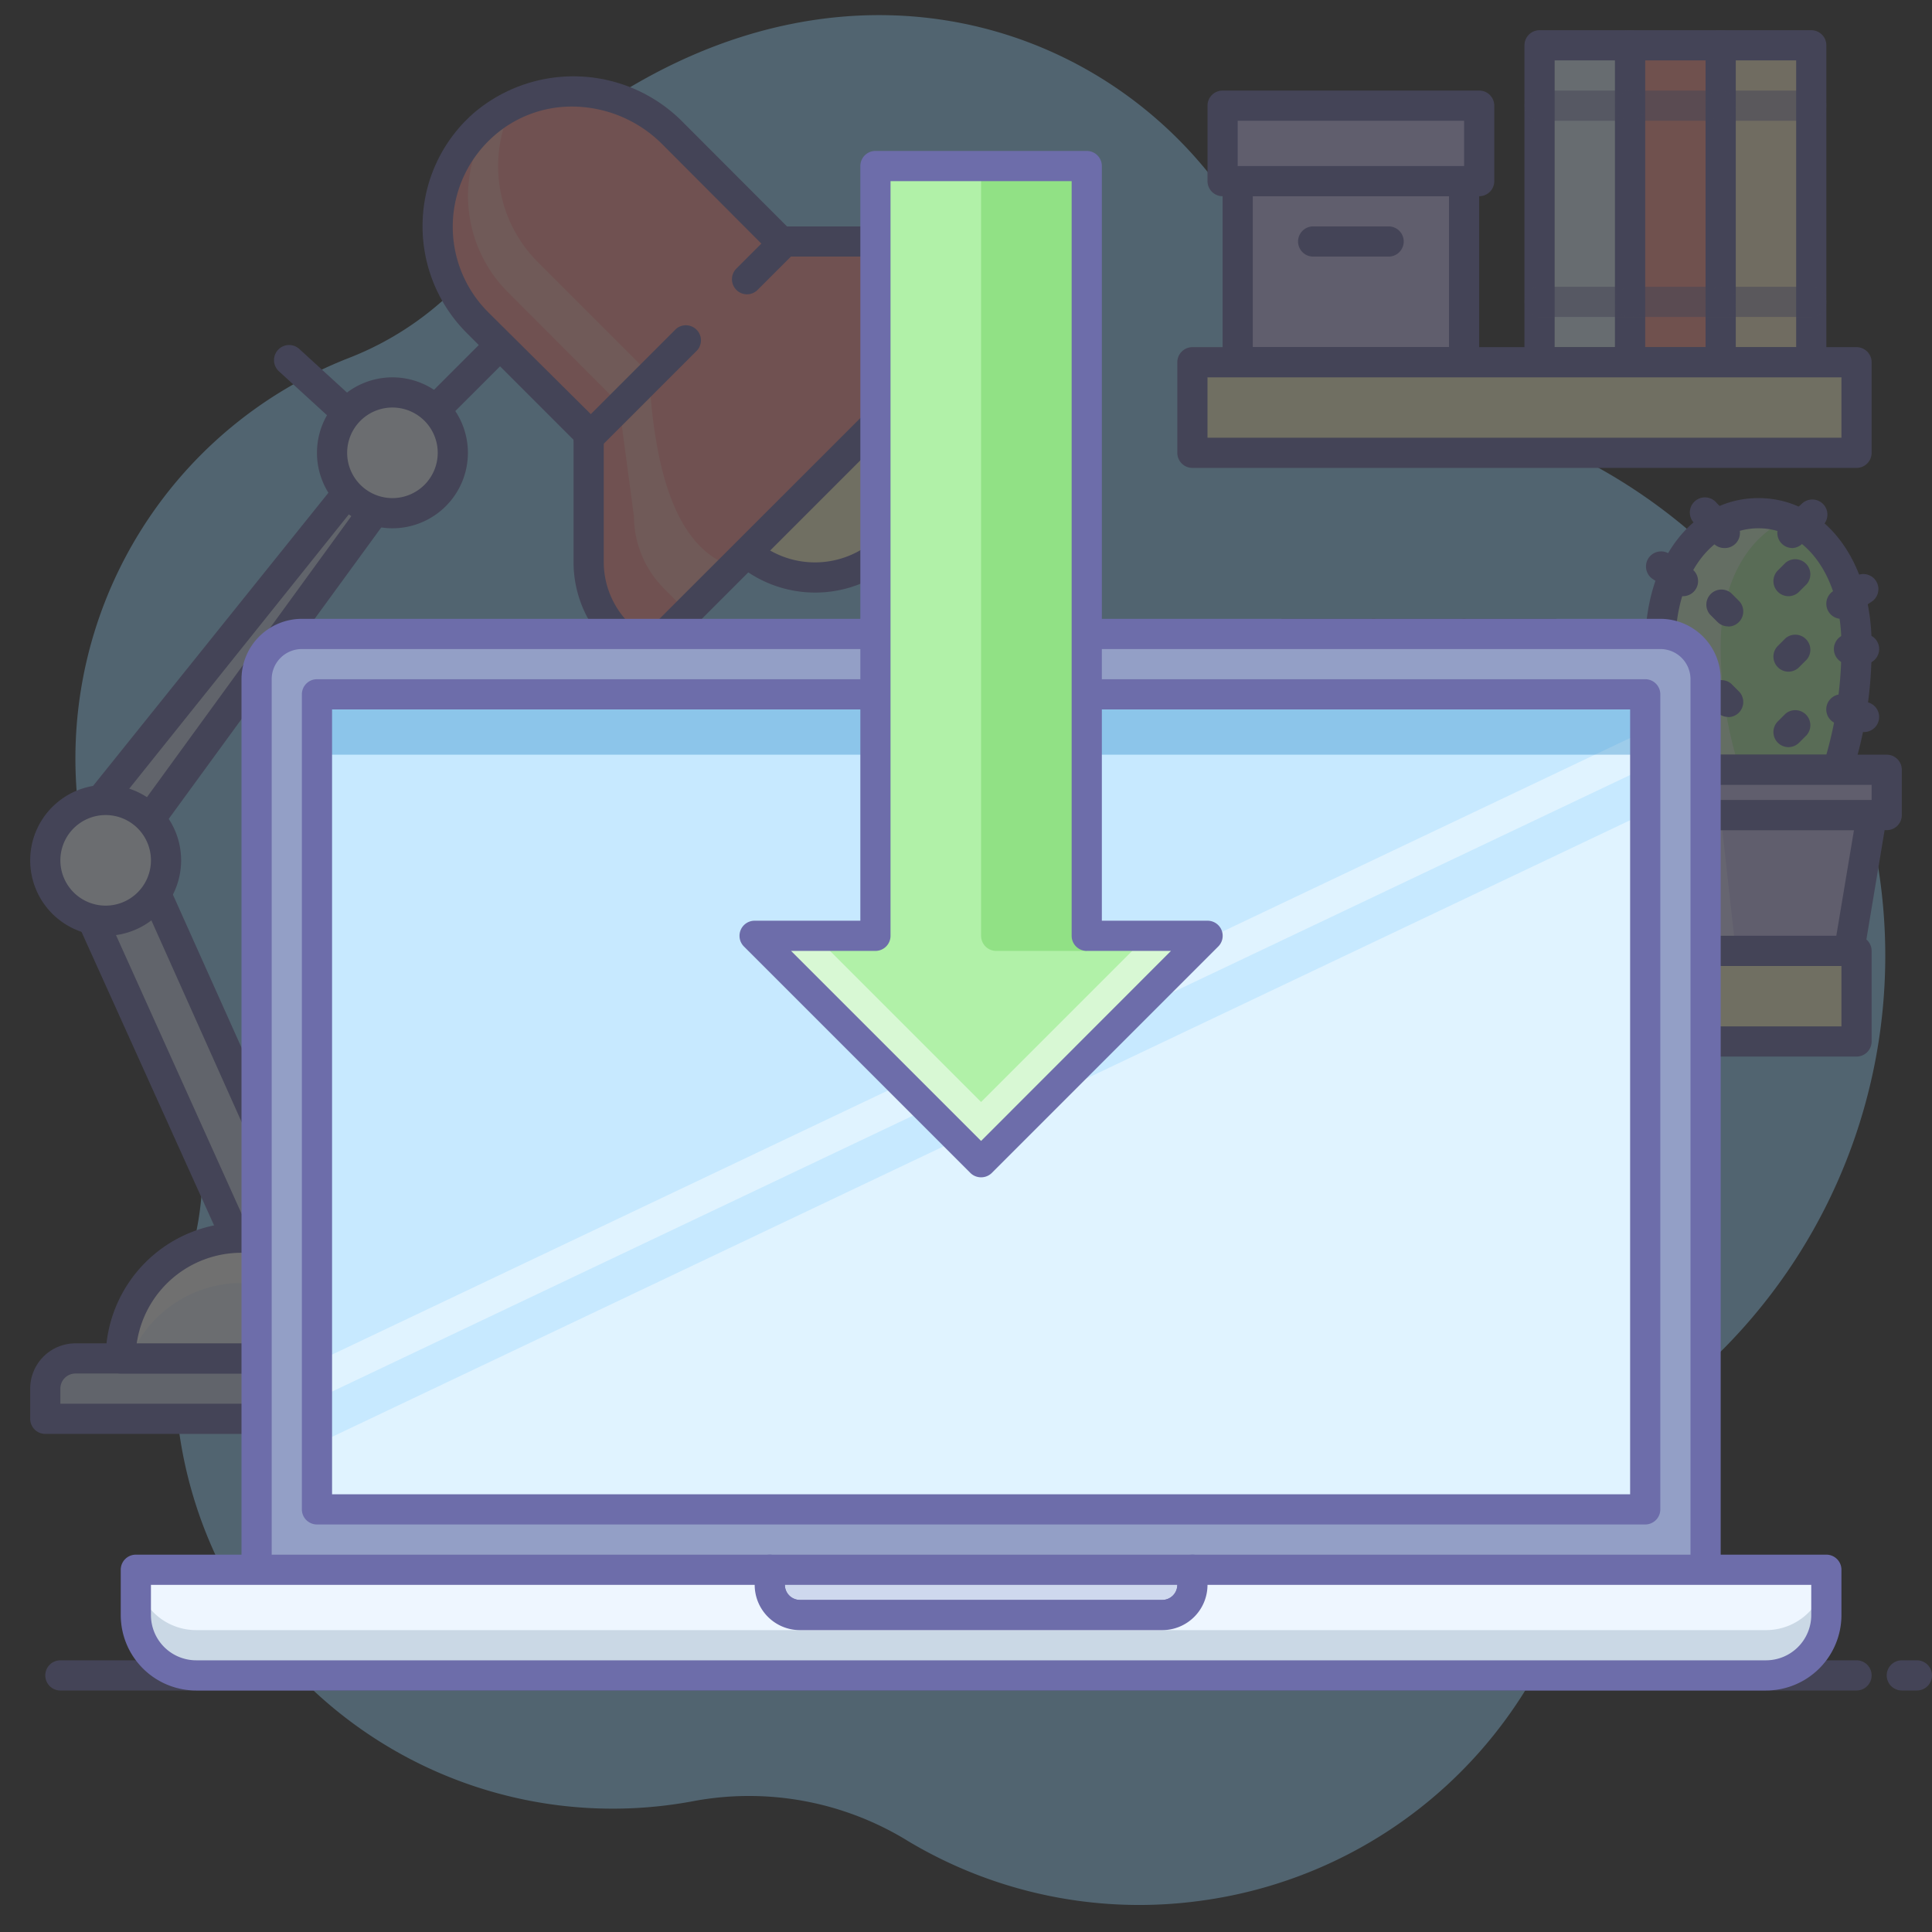 <?xml version="1.0" ?><svg data-name="001" id="_001" viewBox="0 0 128 128" xmlns="http://www.w3.org/2000/svg"><rect x="0" y="0" width="128" height="128" fill="#333333" stroke="none"/><defs><style>.cls-1{opacity:0.3;}.cls-2{fill:#96d7ff;}.cls-3{fill:#b1f1a8;}.cls-4{opacity:0.5;}.cls-5{fill:#fff;}.cls-6{fill:#6d6daa;}.cls-7,.cls-9{fill:#c9c1f5;}.cls-7,.cls-8{fill-rule:evenodd;}.cls-10,.cls-8{fill:#ddd9ff;}.cls-11{fill:#f2eed5;}.cls-12{fill:#fffad1;}.cls-13{fill:#e0f3ff;}.cls-14{fill:#ff968c;}.cls-15{fill:#fff2cc;}.cls-16{fill:#ff9797;}.cls-17{fill:#fff9e0;}.cls-18{fill:#ced8ee;}.cls-19{fill:#eef6ff;}.cls-20{fill:#939fc6;}.cls-21{fill:#c7e9ff;}.cls-22{fill:#0070b8;}.cls-23{fill:#7690a8;}.cls-24{fill:#48bc33;}</style></defs><title/><g class="cls-1"><path class="cls-2" d="M79.55,125.93a30,30,0,0,0,25.29-23.25,19.69,19.69,0,0,1,6.66-10.86A37,37,0,0,0,96.82,27.41a21,21,0,0,1-13.56-11C76.05,2.14,57-5.15,39,7.56a16.6,16.6,0,0,0-5,6.3,20.58,20.58,0,0,1-11,9.9A28.49,28.49,0,0,0,9.92,66.26a20.06,20.06,0,0,1,2.77,16.65A29,29,0,0,0,46.1,119.3,20.08,20.08,0,0,1,60.2,122,29.83,29.83,0,0,0,79.55,125.93Z"/><path class="cls-3" d="M121.73,51A26.56,26.56,0,0,0,123,42.74c0-5.3-2.91-8.74-6.5-8.74s-6.5,3.5-6.5,8.74A26.56,26.56,0,0,0,111.27,51Z"/><g class="cls-4"><path class="cls-5" d="M118.51,34.39a5.43,5.43,0,0,0-2-.39c-3.59,0-6.5,3.5-6.5,8.74A26.56,26.56,0,0,0,111.27,51h4A26.56,26.56,0,0,1,114,42.74C114,38.52,115.89,35.43,118.51,34.39Z"/></g><path class="cls-6" d="M121.73,52H111.27a1,1,0,0,1-.95-.68A27.41,27.41,0,0,1,109,42.74c0-5.64,3.15-9.74,7.5-9.74s7.5,4.09,7.5,9.74a27.41,27.41,0,0,1-1.32,8.59A1,1,0,0,1,121.73,52ZM112,50h9a26,26,0,0,0,1-7.26c0-4.48-2.31-7.74-5.5-7.74s-5.5,3.25-5.5,7.74A26,26,0,0,0,112,50Z"/><path class="cls-6" d="M111.5,39.5a1,1,0,0,1-.55-.17l-1.5-1a1,1,0,0,1,1.11-1.66l1.5,1a1,1,0,0,1-.56,1.83Z"/><path class="cls-6" d="M114.25,36.31a1,1,0,0,1-.73-.31l-1.24-1.31a1,1,0,1,1,1.45-1.37L115,34.62a1,1,0,0,1-.73,1.69Z"/><path class="cls-6" d="M118.75,36.31a1,1,0,0,1-.68-1.73l1.32-1.22a1,1,0,1,1,1.36,1.47L119.43,36A1,1,0,0,1,118.75,36.31Z"/><path class="cls-6" d="M110.5,45a1,1,0,0,1-.32-.05l-1.5-.5a1,1,0,0,1,.63-1.9l1.5.5A1,1,0,0,1,110.5,45Z"/><path class="cls-6" d="M110,50a1,1,0,0,1-.32-1.95l1.5-.5a1,1,0,0,1,.63,1.9l-1.5.5A1,1,0,0,1,110,50Z"/><path class="cls-6" d="M122,41a1,1,0,0,1-.56-1.83l1.5-1a1,1,0,0,1,1.11,1.66l-1.5,1A1,1,0,0,1,122,41Z"/><path class="cls-6" d="M123.5,44h-1a1,1,0,0,1,0-2h1a1,1,0,0,1,0,2Z"/><path class="cls-6" d="M114.5,47.5a1,1,0,0,1-.71-.29l-.5-.5a1,1,0,0,1,1.41-1.41l.5.5a1,1,0,0,1-.71,1.71Z"/><path class="cls-6" d="M114.5,41.5a1,1,0,0,1-.71-.29l-.5-.5a1,1,0,0,1,1.41-1.41l.5.5a1,1,0,0,1-.71,1.71Z"/><path class="cls-6" d="M118.5,44.5a1,1,0,0,1-.71-1.71l.5-.5a1,1,0,0,1,1.41,1.41l-.5.5A1,1,0,0,1,118.5,44.5Z"/><path class="cls-6" d="M118.5,39.5a1,1,0,0,1-.71-1.71l.5-.5a1,1,0,0,1,1.41,1.41l-.5.5A1,1,0,0,1,118.5,39.5Z"/><path class="cls-6" d="M118.5,49.5a1,1,0,0,1-.71-1.71l.5-.5a1,1,0,0,1,1.41,1.41l-.5.5A1,1,0,0,1,118.5,49.5Z"/><path class="cls-6" d="M123.5,48.5a1,1,0,0,1-.32-.05l-1.5-.5a1,1,0,0,1,.63-1.9l1.5.5a1,1,0,0,1-.32,1.95Z"/><polygon class="cls-7" points="122.5 63 110.5 63 109 54 124 54 122.5 63"/><polygon class="cls-8" points="115 63 113 63 112 54 114 54 115 63"/><path class="cls-6" d="M122.5,64h-12a1,1,0,0,1-1-.84l-1.5-9A1,1,0,0,1,109,53h15a1,1,0,0,1,1,1.16l-1.5,9A1,1,0,0,1,122.5,64Zm-11.15-2h10.31l1.17-7H110.18Z"/><rect class="cls-9" height="3" width="17" x="108" y="51"/><rect class="cls-10" height="3" width="2" x="111" y="51"/><path class="cls-6" d="M125,55H108a1,1,0,0,1-1-1V51a1,1,0,0,1,1-1h17a1,1,0,0,1,1,1v3A1,1,0,0,1,125,55Zm-16-2h15V52H109Z"/><rect class="cls-11" height="21" width="6" x="85" y="42"/><path class="cls-6" d="M91,64H85a1,1,0,0,1-1-1V42a1,1,0,0,1,1-1h6a1,1,0,0,1,1,1V63A1,1,0,0,1,91,64Zm-5-2h4V43H86Z"/><rect class="cls-12" height="6" width="44" x="79" y="63"/><path class="cls-6" d="M123,70H79a1,1,0,0,1-1-1V63a1,1,0,0,1,1-1h44a1,1,0,0,1,1,1v6A1,1,0,0,1,123,70ZM80,68h42V64H80Z"/><rect class="cls-13" height="21" width="6" x="102" y="3"/><path class="cls-6" d="M108,25h-6a1,1,0,0,1-1-1V3a1,1,0,0,1,1-1h6a1,1,0,0,1,1,1V24A1,1,0,0,1,108,25Zm-5-2h4V4h-4Z"/><rect class="cls-9" height="12" width="15" x="82" y="12"/><path class="cls-6" d="M97,25H82a1,1,0,0,1-1-1V12a1,1,0,0,1,1-1H97a1,1,0,0,1,1,1V24A1,1,0,0,1,97,25ZM83,23H96V13H83Z"/><rect class="cls-9" height="5" width="17" x="81" y="7"/><path class="cls-6" d="M98,13H81a1,1,0,0,1-1-1V7a1,1,0,0,1,1-1H98a1,1,0,0,1,1,1v5A1,1,0,0,1,98,13ZM82,11H97V8H82Z"/><rect class="cls-14" height="21" width="6" x="108" y="3"/><path class="cls-6" d="M114,25h-6a1,1,0,0,1-1-1V3a1,1,0,0,1,1-1h6a1,1,0,0,1,1,1V24A1,1,0,0,1,114,25Zm-5-2h4V4h-4Z"/><rect class="cls-13" height="21" width="6" x="97" y="42"/><path class="cls-6" d="M103,64H97a1,1,0,0,1-1-1V42a1,1,0,0,1,1-1h6a1,1,0,0,1,1,1V63A1,1,0,0,1,103,64Zm-5-2h4V43H98Z"/><rect class="cls-14" height="21" width="6" x="91" y="42"/><path class="cls-6" d="M97,64H91a1,1,0,0,1-1-1V42a1,1,0,0,1,1-1h6a1,1,0,0,1,1,1V63A1,1,0,0,1,97,64Zm-5-2h4V43H92Z"/><rect class="cls-15" height="21" width="6" x="114" y="3"/><path class="cls-6" d="M120,25h-6a1,1,0,0,1-1-1V3a1,1,0,0,1,1-1h6a1,1,0,0,1,1,1V24A1,1,0,0,1,120,25Zm-5-2h4V4h-4Z"/><rect class="cls-12" height="6" width="44" x="79" y="24"/><path class="cls-6" d="M123,31H79a1,1,0,0,1-1-1V24a1,1,0,0,1,1-1h44a1,1,0,0,1,1,1v6A1,1,0,0,1,123,31ZM80,29h42V25H80Z"/><path class="cls-6" d="M92,17H87a1,1,0,0,1,0-2h5a1,1,0,1,1,0,2Z"/><circle class="cls-12" cx="53.98" cy="31.26" r="7" transform="translate(-6.3 47.33) rotate(-45)"/><path class="cls-6" d="M54,39.26a8,8,0,1,1,5.66-2.34h0A8,8,0,0,1,54,39.26Zm0-14a6,6,0,1,0,4.24,10.24h0A6,6,0,0,0,54,25.27Z"/><path class="cls-16" d="M60.23,16h-8.5L44.58,8.85a9.2,9.2,0,0,0-12.51-.63,9,9,0,0,0-.44,13.14L39,28.73v8.5A6.8,6.8,0,0,0,41,42l1.54,1.54,24-24L65,18A6.8,6.8,0,0,0,60.23,16Z"/><g class="cls-1"><path class="cls-17" d="M43,24.73l-7.36-7.36a9,9,0,0,1-2-9.69,8.62,8.62,0,0,0-1.34.66,9,9,0,0,0,1.33,11L41,26.73l2-2Z"/></g><g class="cls-1"><path class="cls-17" d="M43,24.73l-2,2,1,7.5A6.8,6.8,0,0,0,44,39l1.54,1.54,3-3C45,36.38,43.38,31.74,43,24.73Z"/></g><path class="cls-6" d="M42.54,44.58h0a1,1,0,0,1-.71-.29l-1.54-1.54A7.75,7.75,0,0,1,38,37.23V29.14l-7.07-7.07A10,10,0,0,1,28,14.67a9.92,9.92,0,0,1,3.41-7.2,10.18,10.18,0,0,1,13.88.67L52.14,15h8.08a7.75,7.75,0,0,1,5.51,2.28l1.54,1.54a1,1,0,0,1,0,1.41l-24,24A1,1,0,0,1,42.54,44.58ZM37.89,7.06A7.78,7.78,0,0,0,32.73,9a8,8,0,0,0-.39,11.68L39.71,28a1,1,0,0,1,.29.71v8.5a5.76,5.76,0,0,0,1.7,4.1l.84.84L65.16,19.54l-.84-.84a5.76,5.76,0,0,0-4.1-1.7h-8.5a1,1,0,0,1-.71-.29L43.88,9.56A8.47,8.47,0,0,0,37.89,7.06Z"/><path class="cls-6" d="M49.5,19.5a1,1,0,0,1-.71-1.71l2.5-2.5a1,1,0,0,1,1.41,1.41l-2.5,2.5A1,1,0,0,1,49.5,19.5Z"/><path class="cls-6" d="M39,30a1,1,0,0,1-.71-1.71l6.5-6.5a1,1,0,0,1,1.41,1.41l-6.5,6.5A1,1,0,0,1,39,30Z"/><path class="cls-6" d="M29,28a1,1,0,0,1-.71-1.71l4-4a1,1,0,0,1,1.41,1.41l-4,4A1,1,0,0,1,29,28Z"/><polygon class="cls-18" points="8.69 55.53 21 83 17 85 4.41 57.12 8.69 55.53"/><path class="cls-6" d="M17,86a1,1,0,0,1-.91-.59L3.5,57.53a1,1,0,0,1,.56-1.35L8.34,54.6a1,1,0,0,1,1.26.53L21.91,82.59a1,1,0,0,1-.46,1.3l-4,2A1,1,0,0,1,17,86ZM5.76,57.68l11.72,26,2.21-1.11L8.16,56.8Z"/><path class="cls-18" d="M35,94H3V92a2,2,0,0,1,2-2H33a2,2,0,0,1,2,2Z"/><path class="cls-6" d="M35,95H3a1,1,0,0,1-1-1V92a3,3,0,0,1,3-3H33a3,3,0,0,1,3,3v2A1,1,0,0,1,35,95ZM4,93H34V92a1,1,0,0,0-1-1H5a1,1,0,0,0-1,1Z"/><path class="cls-19" d="M28,90H8a8,8,0,0,1,8-8h6a8,8,0,0,1,8,8Z"/><path class="cls-5" d="M16,85h6a8,8,0,0,1,7.41,5H30a8,8,0,0,0-8-8H16a8,8,0,0,0-8,8h.59A8,8,0,0,1,16,85Z"/><path class="cls-6" d="M30,91H8a1,1,0,0,1-1-1,9,9,0,0,1,9-9h6a9,9,0,0,1,9,9A1,1,0,0,1,30,91ZM9.06,89H28.92A7,7,0,0,0,22,83H16A7,7,0,0,0,9.06,89Z"/><polygon class="cls-18" points="26.01 32.23 9.03 55.53 5.28 54.79 24.39 30.97 26.01 32.23"/><path class="cls-6" d="M9,56.53l-.19,0-3.75-.74a1,1,0,0,1-.59-1.61L23.61,30.34A1,1,0,0,1,25,30.18l1.62,1.26a1,1,0,0,1,.19,1.38l-17,23.31A1,1,0,0,1,9,56.53Zm-1.94-2.4,1.5.3,16-22-.08-.06Z"/><circle class="cls-19" cx="7" cy="57" r="4"/><path class="cls-6" d="M7,62a5,5,0,1,1,5-5A5,5,0,0,1,7,62Zm0-8a3,3,0,1,0,3,3A3,3,0,0,0,7,54Z"/><path class="cls-6" d="M22.88,28.25A1,1,0,0,1,22.2,28l-3.72-3.4a1,1,0,0,1,1.35-1.48l3.72,3.4a1,1,0,0,1-.67,1.74Z"/><path class="cls-6" d="M19,88a1,1,0,0,1-1-1V86a1,1,0,0,1,2,0v1A1,1,0,0,1,19,88Z"/><circle class="cls-19" cx="26" cy="30" r="4"/><path class="cls-6" d="M26,35a5,5,0,1,1,5-5A5,5,0,0,1,26,35Zm0-8a3,3,0,1,0,3,3A3,3,0,0,0,26,27Z"/><g class="cls-4"><path class="cls-6" d="M114,8h-6a1,1,0,0,1,0-2h6a1,1,0,0,1,0,2Z"/><path class="cls-6" d="M114,21h-6a1,1,0,0,1,0-2h6a1,1,0,0,1,0,2Z"/></g><g class="cls-4"><path class="cls-6" d="M120,8h-6a1,1,0,0,1,0-2h6a1,1,0,0,1,0,2Z"/><path class="cls-6" d="M120,21h-6a1,1,0,0,1,0-2h6a1,1,0,0,1,0,2Z"/></g><g class="cls-4"><path class="cls-6" d="M108,8h-6a1,1,0,0,1,0-2h6a1,1,0,0,1,0,2Z"/><path class="cls-6" d="M108,21h-6a1,1,0,0,1,0-2h6a1,1,0,0,1,0,2Z"/></g><g class="cls-4"><path class="cls-6" d="M97,47H91a1,1,0,0,1,0-2h6a1,1,0,0,1,0,2Z"/><path class="cls-6" d="M97,60H91a1,1,0,0,1,0-2h6a1,1,0,0,1,0,2Z"/></g><g class="cls-4"><path class="cls-6" d="M103,47H97a1,1,0,0,1,0-2h6a1,1,0,0,1,0,2Z"/><path class="cls-6" d="M103,60H97a1,1,0,0,1,0-2h6a1,1,0,0,1,0,2Z"/></g><g class="cls-4"><path class="cls-6" d="M91,47H85a1,1,0,0,1,0-2h6a1,1,0,0,1,0,2Z"/><path class="cls-6" d="M91,60H85a1,1,0,0,1,0-2h6a1,1,0,0,1,0,2Z"/></g><path class="cls-6" d="M123,112H4a1,1,0,0,1,0-2H123a1,1,0,0,1,0,2Z"/><path class="cls-6" d="M127,112h-1a1,1,0,0,1,0-2h1a1,1,0,0,1,0,2Z"/></g><path class="cls-20" d="M20,42h90a3,3,0,0,1,3,3v62a0,0,0,0,1,0,0H17a0,0,0,0,1,0,0V45A3,3,0,0,1,20,42Z"/><path class="cls-6" d="M113,108H17a1,1,0,0,1-1-1V45a4,4,0,0,1,4-4h90a4,4,0,0,1,4,4v62A1,1,0,0,1,113,108Zm-95-2h94V45a2,2,0,0,0-2-2H20a2,2,0,0,0-2,2Z"/><path class="cls-18" d="M77,107H53a2,2,0,0,1-2-2v-1H79v1A2,2,0,0,1,77,107Z"/><path class="cls-6" d="M77,108H53a3,3,0,0,1-3-3v-1a1,1,0,0,1,1-1H79a1,1,0,0,1,1,1v1A3,3,0,0,1,77,108Zm-25-3a1,1,0,0,0,1,1H77a1,1,0,0,0,1-1Z"/><rect class="cls-13" height="54" width="88" x="21" y="46"/><polygon class="cls-21" points="108.95 48.44 109 46 21 46 21 90.22 108.95 48.44"/><polygon class="cls-21" points="108.72 54 21 95.67 21 92.67 108.75 50.99 108.72 54"/><g class="cls-1"><rect class="cls-22" height="4" width="88.05" x="20.95" y="46"/></g><path class="cls-6" d="M109,101H21a1,1,0,0,1-1-1V46a1,1,0,0,1,1-1h88a1,1,0,0,1,1,1v54A1,1,0,0,1,109,101ZM22,99h86V47H22Z"/><path class="cls-19" d="M121,104H79v1a2,2,0,0,1-2,2H53a2,2,0,0,1-2-2v-1H9v3a4,4,0,0,0,4,4H117a4,4,0,0,0,4-4Z"/><g class="cls-1"><path class="cls-23" d="M117,108H13a4,4,0,0,1-4-4H9v3a4,4,0,0,0,4,4H117a4,4,0,0,0,4-4v-3A4,4,0,0,1,117,108Z"/></g><path class="cls-6" d="M117,112H13a5,5,0,0,1-5-5v-3a1,1,0,0,1,1-1H51a1,1,0,0,1,1,1v1a1,1,0,0,0,1,1H77a1,1,0,0,0,1-1v-1a1,1,0,0,1,1-1h42a1,1,0,0,1,1,1v3A5,5,0,0,1,117,112ZM10,105v2a3,3,0,0,0,3,3H117a3,3,0,0,0,3-3v-2H80a3,3,0,0,1-3,3H53a3,3,0,0,1-3-3Z"/><polygon class="cls-3" points="72 11 72 62.01 80 62.01 65 77.01 50 62.01 58 62.01 58 11 72 11"/><g class="cls-1"><path class="cls-24" d="M72,63H66a1,1,0,0,1-1-1V11h7Z"/></g><g class="cls-4"><polygon class="cls-5" points="65 73.01 54 62.01 50 62.01 65 77.01 80 62.01 76 62.01 65 73.01"/></g><path class="cls-6" d="M65,78a1,1,0,0,1-.71-.29l-15-15A1,1,0,0,1,50,61h7V11a1,1,0,0,1,1-1H72a1,1,0,0,1,1,1V61h7a1,1,0,0,1,.71,1.71l-15,15A1,1,0,0,1,65,78ZM52.41,63,65,75.59,77.58,63H72a1,1,0,0,1-1-1V12H59V62a1,1,0,0,1-1,1Z"/></svg>